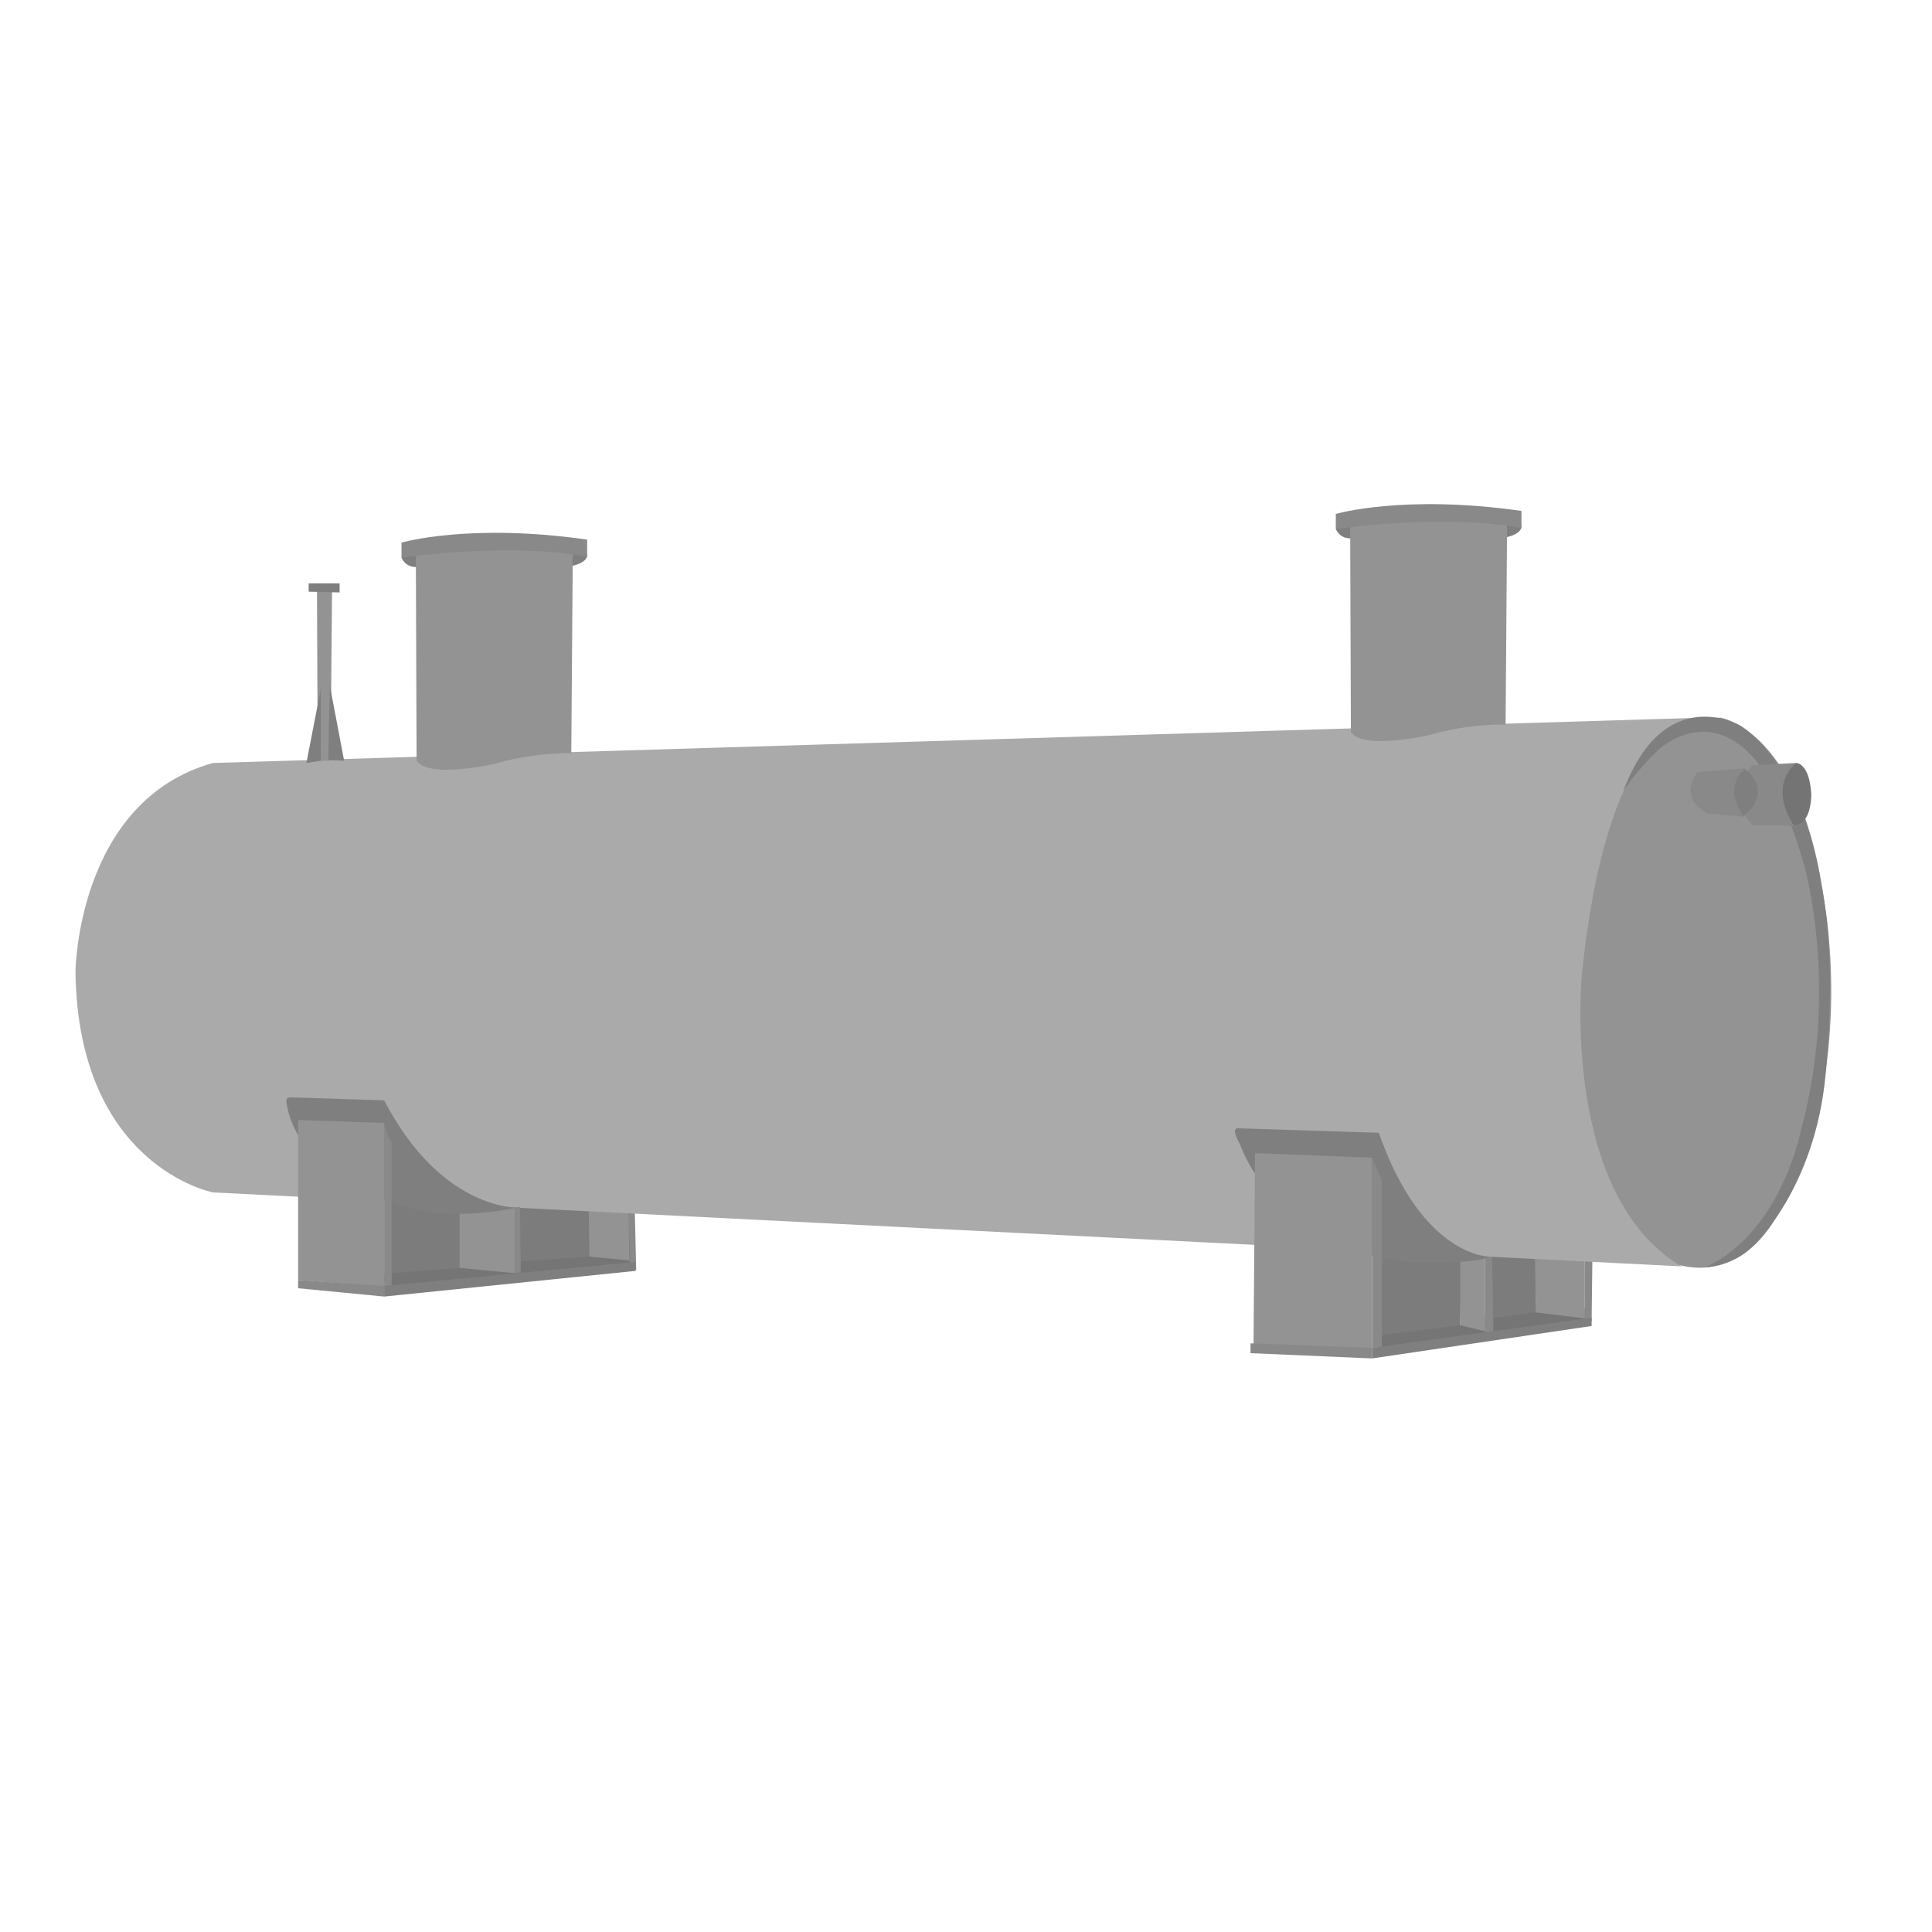 <svg xmlns="http://www.w3.org/2000/svg" width="499.968" height="499.968" viewBox="0 0 2560 2560">
  <defs>
    <style>
      .cls-1 {
        fill: #7c7c7c;
      }

      .cls-1, .cls-2, .cls-3, .cls-4, .cls-5, .cls-6, .cls-7 {
        fill-rule: evenodd;
      }

      .cls-2 {
        fill: #757575;
      }

      .cls-3 {
        fill: #939393;
      }

      .cls-4 {
        fill: #898989;
      }

      .cls-5 {
        fill: #7f7f7f;
      }

      .cls-6 {
        fill: #aaa;
      }

      .cls-7 {
        fill: #757474;
      }
    </style>
  </defs>
  <path id="Фигура_24" data-name="Фигура 24" class="cls-1" d="M685,1600v94l151-13-2-82Z"/>
  <path id="Фигура_16" data-name="Фигура 16" class="cls-2" d="M1945,1748l32,25,31-2,86-15,11-8,1-14-92-6Z"/>
  <path id="Фигура_2" data-name="Фигура 2" class="cls-3" d="M2228,1677c83.06,18.75,124-62,124-62,109.42-179.08,66-415,66-415-29.84-232.727-138-249-138-249h-17l-49,3-92,26-54,92-39,225,43,239,37,102,58,27Z"/>
  <path id="Фигура_6" data-name="Фигура 6" class="cls-1" d="M1823,1641c21.83,35.75,113,27,113,27l-1,89-114,16Z"/>
  <path id="Фигура_7" data-name="Фигура 7" class="cls-3" d="M1935,1757l33,8V1663l-33-7v101Z"/>
  <path id="Фигура_20" data-name="Фигура 20" class="cls-1" d="M509,1489l2,222,37-3,75-4,62-10,1-98-78-38-54-44Z"/>
  <path id="Фигура_12" data-name="Фигура 12" class="cls-1" d="M1975,1747l60-8v-77l-60-2v87Z"/>
  <path id="Фигура_8" data-name="Фигура 8" class="cls-2" d="M1935,1756l-111,14,1,21,151-25Z"/>
  <path id="Фигура_14" data-name="Фигура 14" class="cls-4" d="M2100,1670v81h9l1-84Z"/>
  <path id="Фигура_23_копия" data-name="Фигура 23 копия" class="cls-4" d="M835,1683l-2-82,8-1,2,83h-8Z"/>
  <path id="Фигура_25" data-name="Фигура 25" class="cls-3" d="M780,1600c0.342,0.97,1,69,1,69l53,4-1-66S779.658,1599.03,780,1600Z"/>
  <path id="Фигура_11" data-name="Фигура 11" class="cls-4" d="M1968,1771h11l-2-107-9-1v108Z"/>
  <path id="Фигура_27" data-name="Фигура 27" class="cls-2" d="M623,1679l-116,9,5,21,23,2,123-12,24-3,5-16Z"/>
  <path id="Фигура_9" data-name="Фигура 9" class="cls-5" d="M1818,1786v14l291-43v-11Z"/>
  <path id="Фигура_13" data-name="Фигура 13" class="cls-3" d="M2035,1739l65,8v-79l-66-1Z"/>
  <path id="Фигура_21" data-name="Фигура 21" class="cls-3" d="M609,1603v77l73,7v-90Z"/>
  <path id="Фигура_1" data-name="Фигура 1" class="cls-6" d="M282,1011c-179.68,50.58-182,276-182,276,2.992,258.29,182,293,182,293l1946,98c-160.39-95.38-132-386-132-386,36.68-360.32,159-341,159-341Z"/>
  <path id="Фигура_15" data-name="Фигура 15" class="cls-5" d="M1640,1495l187,6c57.47,164.62,146,164,146,164-12.73,9.85-97,8-97,8-187.49-14.8-233-157-233-157C1630.27,1494.24,1640,1495,1640,1495Z"/>
  <path id="Фигура_28" data-name="Фигура 28" class="cls-5" d="M384,1454l125,4c75.67,145.48,176,142,176,142-66.611,14.39-118,6-118,6-172.309-32.84-186-138-186-138-3.3-12.57,0-13,0-13"/>
  <path id="Фигура_4" data-name="Фигура 4" class="cls-3" d="M1663,1528l-2,253,157,7V1534Z"/>
  <path id="Фигура_5" data-name="Фигура 5" class="cls-4" d="M1818,1787l13-3V1562c-3.61-4.81-13-28-13-28v253Z"/>
  <path id="Фигура_3" data-name="Фигура 3" class="cls-5" d="M2260,1679c100.04-46.12,126-180,126-180,51.8-188.74,5-351,5-351-75.21-268.914-194-154-194-154-29.09,27.67-46,54-46,54,55.09-146.4,156-86,156-86,86.56,59.6,105,204,105,204,24.12,105.01,7,258,7,258-14.19,151.84-96,227-96,227C2295.96,1678.15,2260,1679,2260,1679Z"/>
  <path id="Фигура_17" data-name="Фигура 17" class="cls-3" d="M395,1484l114,4v217l-114-9V1484Z"/>
  <path id="Фигура_18" data-name="Фигура 18" class="cls-4" d="M509,1705l10-2V1513c-5.693-6.51-10-25-10-25v217Z"/>
  <path id="Фигура_19" data-name="Фигура 19" class="cls-4" d="M395,1696v11l114,11v-14Z"/>
  <path id="Фигура_26" data-name="Фигура 26" class="cls-2" d="M682,1672l98-7,53,5,4,5-15,8-67,7-69,5Z"/>
  <path id="Фигура_10" data-name="Фигура 10" class="cls-4" d="M1657,1780v13l161,7v-14Z"/>
  <path id="Фигура_22" data-name="Фигура 22" class="cls-5" d="M509,1704v14l333-34v-12Z"/>
  <path id="Фигура_23" data-name="Фигура 23" class="cls-4" d="M682,1687v-87l7-1,1,87Z"/>
  <path id="Фигура_30" data-name="Фигура 30" class="cls-7" d="M2374,1093c27.14,3.68,26-41,26-41-2.52-41.49-20-41-20-41l-19,6s-12.04,13.86-12,15-0.43,36.86,0,38S2374,1093,2374,1093Z"/>
  <path id="Фигура_29" data-name="Фигура 29" class="cls-4" d="M2323,1094h54c-35.5-55.34,3-83,3-83l-58,3C2283.03,1057.43,2323,1094,2323,1094Z"/>
  <path id="Фигура_32" data-name="Фигура 32" class="cls-5" d="M2310,1082c41.87-35.84,2-63,2-63l-24,10-1,32Z"/>
  <path id="Фигура_36" data-name="Фигура 36" class="cls-5" d="M2016,696c1.6,13.724-26,17-26,17l-2-17,2-8Z"/>
  <path id="Фигура_31" data-name="Фигура 31" class="cls-4" d="M2263,1078l48,4c-30.82-41.54,2-64,2-64l-64,5C2222.87,1061.19,2263,1078,2263,1078Z"/>
  <path id="Фигура_35" data-name="Фигура 35" class="cls-5" d="M1770,701c7.34,15.639,23,12,23,12l7-18s-7.89-3.754-10-4S1770,701,1770,701Z"/>
  <path id="Фигура_33" data-name="Фигура 33" class="cls-3" d="M1790,970c16.61,24.329,104,4,104,4,51.75-15.447,101-14,101-14l2-269-208-1Z"/>
  <path id="Фигура_34" data-name="Фигура 34" class="cls-4" d="M1770,681v20c162.45-21.384,246-1,246-1V677C1859.61,654.659,1770,681,1770,681Z"/>
  <path id="Фигура_36_копия" data-name="Фигура 36 копия" class="cls-5" d="M778,734c1.6,13.724-26,17-26,17l-2-17,2-8Z"/>
  <path id="Фигура_35_копия" data-name="Фигура 35 копия" class="cls-5" d="M532,739c7.341,15.639,23,12,23,12l7-18s-7.886-3.754-10-4S532,739,532,739Z"/>
  <path id="Фигура_33_копия" data-name="Фигура 33 копия" class="cls-3" d="M552,1008c16.606,24.33,104,4,104,4,51.748-15.447,101-14,101-14l2-269-208-1Z"/>
  <path id="Фигура_34_копия" data-name="Фигура 34 копия" class="cls-4" d="M532,719v20c162.454-21.384,246-1,246-1V715C621.611,692.659,532,719,532,719Z"/>
  <path id="Фигура_37" data-name="Фигура 37" class="cls-3" d="M438,1008l2-227H420l1,227h17Z"/>
  <path id="Фигура_38" data-name="Фигура 38" class="cls-5" d="M406,1011l19-98v95Z"/>
  <path id="Фигура_39" data-name="Фигура 39" class="cls-5" d="M435,1007l21,1L437,908Z"/>
  <path id="Фигура_40" data-name="Фигура 40" class="cls-5" d="M409,773v11l41,1V773H409Z"/>
</svg>

